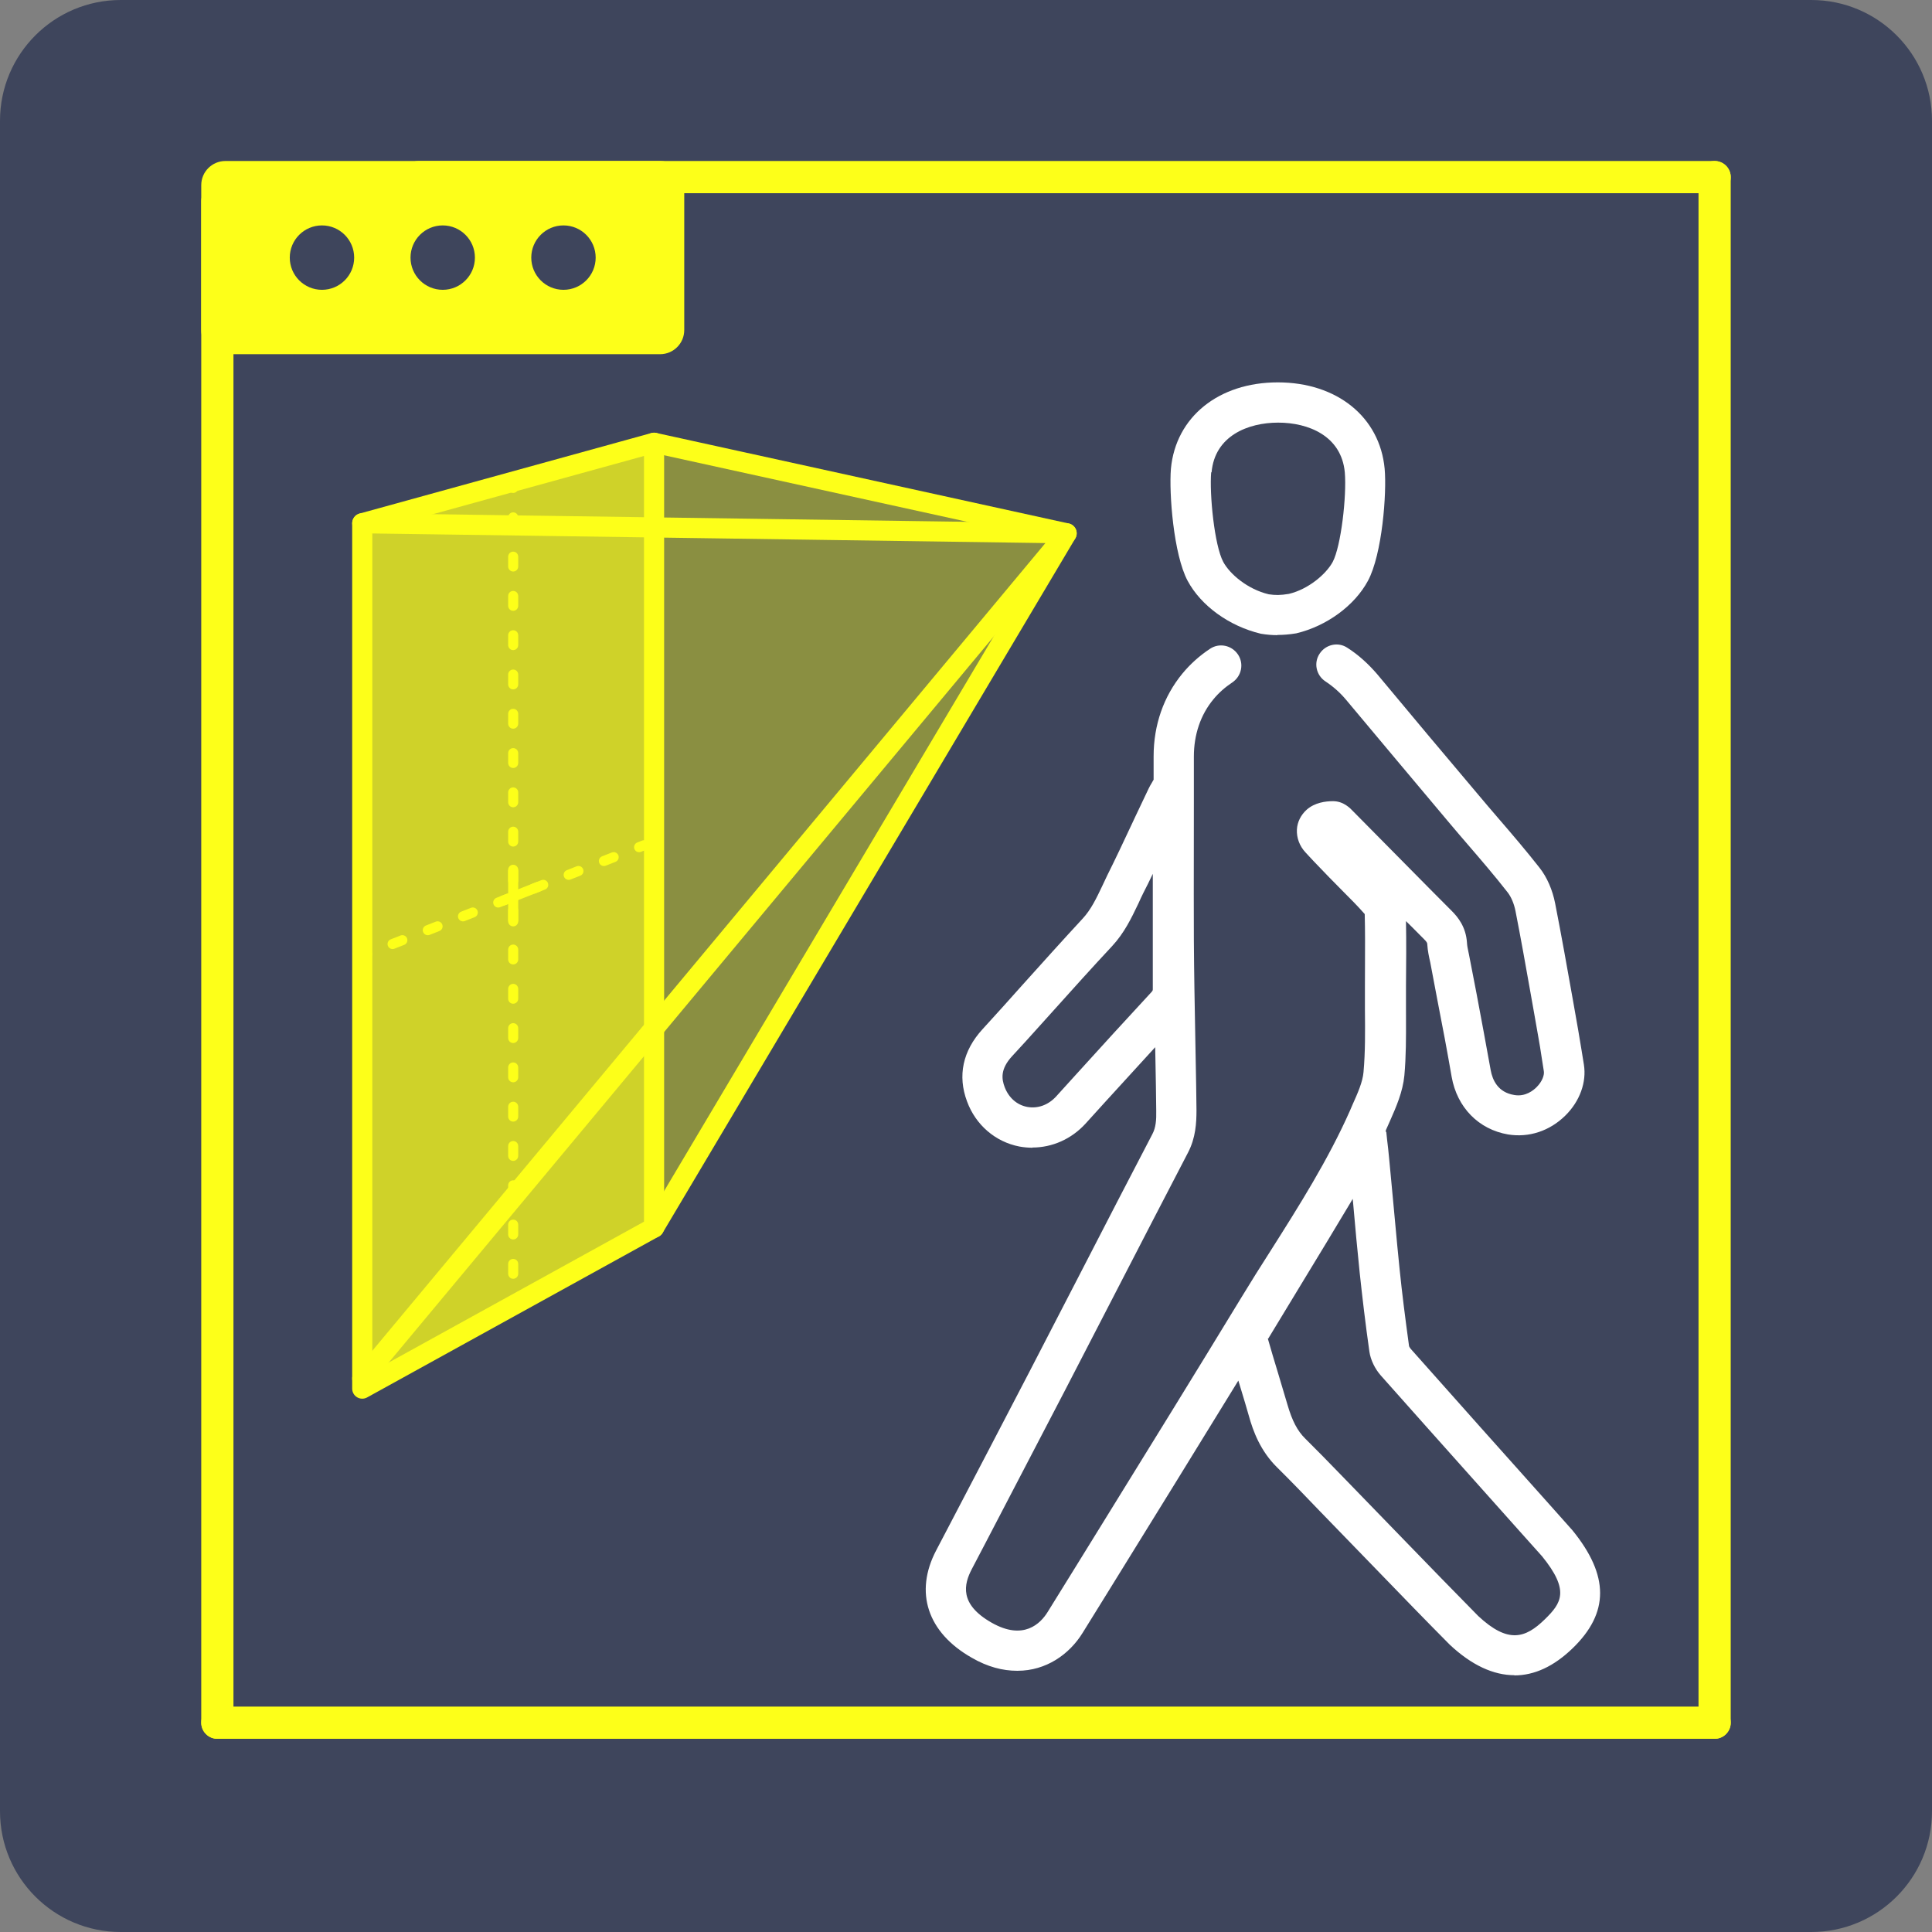 <svg width="512" height="512" viewBox="0 0 512 512" fill="none" xmlns="http://www.w3.org/2000/svg">
<rect x="0" y="0" width="512" height="512" fill="#808080" stroke="none"/>
<g clip-path="url(#clip0_186_35)">
<path d="M480 0H32C14.327 0 0 14.327 0 32V480C0 497.673 14.327 512 32 512H480C497.673 512 512 497.673 512 480V32C512 14.327 497.673 0 480 0Z" fill="#3E455C"/>
<path d="M454.4 452.266H57.6C55.244 452.266 53.333 454.176 53.333 456.532C53.333 458.889 55.244 460.799 57.6 460.799H454.4C456.756 460.799 458.667 458.889 458.667 456.532C458.667 454.176 456.756 452.266 454.4 452.266Z" fill="#FDFF19"/>
<path d="M61.867 53.334C61.867 50.978 59.956 49.068 57.6 49.068C55.244 49.068 53.333 50.978 53.333 53.334V456.534C53.333 458.891 55.244 460.801 57.6 460.801C59.956 460.801 61.867 458.891 61.867 456.534V53.334Z" fill="#FDFF19"/>
<path d="M458.658 46.933C458.658 44.577 456.748 42.667 454.391 42.667C452.035 42.667 450.125 44.577 450.125 46.933V456.533C450.125 458.89 452.035 460.8 454.391 460.8C456.748 460.8 458.658 458.89 458.658 456.533V46.933Z" fill="#FDFF19"/>
<path d="M454.4 42.667H110.933C108.577 42.667 106.667 44.577 106.667 46.933C106.667 49.29 108.577 51.2 110.933 51.2H454.4C456.756 51.2 458.667 49.29 458.667 46.933C458.667 44.577 456.756 42.667 454.4 42.667Z" fill="#FDFF19"/>
<path fill-rule="evenodd" clip-rule="evenodd" d="M59.733 42.667C56.199 42.667 53.333 45.532 53.333 49.067V87.467C53.333 91.001 56.199 93.867 59.733 93.867H174.933C178.468 93.867 181.333 91.001 181.333 87.467V49.067C181.333 45.532 178.468 42.667 174.933 42.667H59.733ZM85.325 76.804C90.038 76.804 93.858 72.983 93.858 68.27C93.858 63.557 90.038 59.737 85.325 59.737C80.612 59.737 76.791 63.557 76.791 68.27C76.791 72.983 80.612 76.804 85.325 76.804ZM125.858 68.27C125.858 72.983 122.038 76.804 117.325 76.804C112.612 76.804 108.792 72.983 108.792 68.27C108.792 63.557 112.612 59.737 117.325 59.737C122.038 59.737 125.858 63.557 125.858 68.27ZM149.325 76.804C154.038 76.804 157.858 72.983 157.858 68.27C157.858 63.557 154.038 59.737 149.325 59.737C144.612 59.737 140.792 63.557 140.792 68.27C140.792 72.983 144.612 76.804 149.325 76.804Z" fill="#FDFF19"/>
<path fill-rule="evenodd" clip-rule="evenodd" d="M334.146 167.947C335.746 168.213 337.133 168.32 338.519 168.32V168.267C340.013 168.267 341.613 168.16 343.533 167.84C351.586 165.92 358.999 160.48 362.519 153.92C366.306 146.88 367.533 130.667 366.946 124.213C365.666 110.507 354.306 101.333 338.626 101.333C322.946 101.333 311.586 110.507 310.306 124.213C309.773 130.667 310.999 146.933 314.733 153.92C318.253 160.48 325.666 165.92 334.146 167.947ZM324.173 148.907C321.826 144.533 320.493 130.933 320.973 125.173H321.079C321.933 115.467 330.786 112 338.733 112C346.679 112 355.479 115.467 356.386 125.173C356.919 131.467 355.373 144.8 353.186 148.907C351.426 152.16 346.733 156.16 341.559 157.387C339.266 157.76 338.039 157.76 336.226 157.493C330.626 156.16 325.933 152.16 324.173 148.907ZM257.507 439.306C261.72 441.759 265.773 442.772 269.507 442.772H269.667C277.187 442.772 283.373 438.452 286.893 432.746L293.933 421.386C305.386 402.874 316.806 384.393 328.171 365.87L328.448 366.774L328.931 368.37C329.622 370.649 330.306 372.908 330.955 375.201C332.075 379.254 333.995 384.481 338.422 388.854C342.261 392.641 345.995 396.534 349.728 400.428L365.035 416.214L365.401 416.592C371.514 422.915 377.542 429.149 384.235 435.894C389.995 441.281 395.755 443.948 401.355 443.948L401.302 444.001C406.635 444.001 411.808 441.601 416.768 436.801C426.475 427.414 426.475 417.548 416.715 405.548L410.635 398.721C398.369 385.014 386.102 371.254 373.835 357.441C373.622 357.174 373.409 356.801 373.409 356.694C372.395 349.281 371.542 342.614 370.902 336.268C370.475 332.143 370.095 328.019 369.716 323.894C369.527 321.832 369.337 319.77 369.142 317.708L368.129 306.934C367.969 305.281 367.809 303.681 367.595 302.028L367.382 300.001H367.275V299.788C367.264 299.716 367.253 299.646 367.24 299.575C367.392 299.237 367.543 298.899 367.693 298.559L368.333 297.119L368.41 296.946C369.991 293.364 371.754 289.369 372.173 285.012C372.631 279.98 372.618 274.868 372.605 269.914C372.602 269.093 372.6 268.277 372.6 267.466V261.226C372.653 255.519 372.707 249.812 372.6 244.106C373.665 245.135 374.706 246.188 375.755 247.249C376.283 247.782 376.812 248.317 377.347 248.852C378.253 249.706 378.253 250.026 378.253 250.346C378.354 252.009 378.693 253.529 379 254.906L379.053 255.146L380.92 265.012C382.253 271.786 383.533 278.612 384.707 285.386C386.147 293.492 391.853 299.306 399.64 300.639C405.187 301.546 410.68 299.732 414.84 295.626C418.68 291.839 420.493 286.772 419.747 282.132L419.16 278.506C419.001 277.601 418.854 276.695 418.708 275.79L418.706 275.782C418.56 274.876 418.413 273.971 418.253 273.066L417.08 266.399L416.839 265.039L416.838 265.032C415.318 256.47 413.791 247.866 412.12 239.359C411.427 235.839 409.987 232.479 407.96 229.919C404.44 225.439 400.76 221.119 397.027 216.799C395.267 214.772 393.56 212.746 391.853 210.719C382.84 200.052 373.88 189.386 364.973 178.666C362.627 175.946 360.013 173.546 357.08 171.679C354.627 170.026 351.32 170.772 349.72 173.226C348.067 175.679 348.813 178.986 351.267 180.586C353.293 181.919 355.16 183.572 356.76 185.492C365.72 196.212 374.68 206.879 383.64 217.546L384.343 218.378C385.858 220.168 387.342 221.924 388.867 223.679C392.493 227.892 396.12 232.106 399.533 236.479C400.493 237.706 401.24 239.519 401.613 241.386C403.022 248.554 404.293 255.722 405.565 262.891C405.883 264.682 406.2 266.474 406.52 268.266L407.693 274.932C408.013 276.639 408.28 278.399 408.547 280.159L409.133 283.892C409.293 284.852 408.76 286.559 407.213 288.106C406.413 288.906 404.28 290.719 401.293 290.186C396.973 289.492 395.533 286.239 395.053 283.626C393.827 276.799 392.547 269.972 391.267 263.146L389.293 252.959C389.246 252.721 389.196 252.485 389.146 252.251C388.972 251.437 388.802 250.641 388.76 249.812C388.493 245.652 386.36 243.039 384.76 241.439C380.948 237.627 377.159 233.79 373.379 229.963C371.5 228.06 369.623 226.16 367.747 224.266L358.68 215.092C357.827 214.186 356.067 212.319 353.24 212.319C351.267 212.319 348.44 212.692 346.307 214.559C344.76 215.946 343.8 217.812 343.693 219.839C343.587 222.026 344.387 224.212 345.987 225.919C347.338 227.412 348.735 228.858 350.133 230.303C350.833 231.026 351.533 231.75 352.227 232.479L355.907 236.212C357.827 238.132 359.8 240.106 361.667 242.239C361.781 246.733 361.759 251.254 361.738 255.783C361.729 257.596 361.72 259.411 361.72 261.226V267.626L361.721 267.721C361.774 273.393 361.824 278.749 361.347 284.106C361.133 286.719 359.8 289.706 358.413 292.799L357.773 294.292C352.013 307.306 344.227 319.626 336.653 331.572C334.093 335.572 331.533 339.626 329.08 343.679C316.765 363.92 304.3 384.086 291.843 404.24L291.819 404.278C289.447 408.114 287.077 411.95 284.707 415.786L277.667 427.146C275.747 430.292 271.213 434.826 262.787 430.026C254.147 425.119 255.427 419.839 257.56 415.786L261.08 409.066C264.6 402.293 268.133 395.521 271.666 388.748C275.199 381.974 278.733 375.199 282.253 368.426L296.227 341.386C302.413 329.386 308.6 317.439 314.84 305.439C316.867 301.546 317.08 297.599 317.08 294.239C317.045 289.915 316.962 285.614 316.879 281.306C316.838 279.132 316.796 276.955 316.76 274.772C316.6 266.292 316.44 257.759 316.387 249.226C316.351 241.05 316.363 232.898 316.375 224.738C316.381 220.655 316.387 216.57 316.387 212.479V200.479C316.387 194.719 318.147 189.439 321.56 185.332C322.947 183.626 324.653 182.132 326.573 180.852C329.027 179.199 329.72 175.892 328.067 173.439C326.413 170.986 323.107 170.292 320.653 171.946C317.827 173.812 315.373 176.052 313.347 178.506C308.387 184.532 305.72 192.106 305.72 200.426V206.635C305.644 206.749 305.572 206.866 305.504 206.987L305.237 207.467C304.917 207.947 304.651 208.48 304.384 209.013L300.864 216.427C300.538 217.121 300.213 217.814 299.889 218.507C297.771 223.027 295.671 227.507 293.451 231.947C293.237 232.427 293.011 232.893 292.784 233.36C292.557 233.827 292.331 234.293 292.117 234.773L292.095 234.819C290.557 238.055 289.121 241.078 286.891 243.467C281.612 249.172 276.386 254.985 271.16 260.797C267.587 264.797 264.011 268.8 260.384 272.747C255.157 278.453 253.717 285.067 256.277 291.893C258.571 298.133 263.797 302.613 270.144 303.84C271.317 304.053 272.491 304.16 273.664 304.16L273.611 304.107C278.837 304.107 283.957 301.867 287.691 297.76L292.864 292.053C297.284 287.21 301.703 282.366 306.138 277.522C306.162 278.828 306.187 280.133 306.212 281.439C306.295 285.741 306.378 290.044 306.413 294.346C306.467 296.799 306.307 298.826 305.4 300.532C299.16 312.479 292.973 324.479 286.787 336.479L272.813 363.519C265.773 377.066 258.733 390.559 251.64 404.106L248.12 410.826C242.253 421.972 245.773 432.639 257.507 439.306ZM335.968 354.668C336.822 357.708 337.728 360.694 338.635 363.681C339.061 365.119 339.487 366.543 339.913 367.967L339.915 367.974L339.917 367.981C340.343 369.405 340.769 370.83 341.195 372.268C342.422 376.481 343.808 379.201 345.942 381.281C349.046 384.343 352.084 387.474 355.134 390.618C355.909 391.416 356.684 392.215 357.462 393.014L372.768 408.801C379.008 415.254 385.142 421.548 391.755 428.268C399.648 435.628 404.235 434.188 409.409 429.121C413.835 424.801 416.022 421.494 408.662 412.428L402.742 405.814C398.653 401.228 394.559 396.642 390.465 392.057C382.275 382.882 374.084 373.708 365.942 364.534C364.342 362.721 363.221 360.374 362.902 358.188C361.835 350.668 361.035 343.841 360.342 337.388C359.701 331.148 359.115 324.908 358.582 318.721L358.475 317.708C358.475 317.708 358.209 318.188 358.049 318.454C353.729 325.654 349.409 332.854 345.035 340.001L345.029 340.011C342.044 344.914 339.06 349.818 336.075 354.774L335.968 354.668ZM302.997 236.64C303.851 234.987 304.704 233.28 305.504 231.573V262.027C305.504 262.453 305.504 262.507 305.131 262.933C298.411 270.187 291.691 277.547 285.024 284.907L279.851 290.613C277.771 292.853 274.997 293.867 272.171 293.333C269.451 292.8 267.317 290.88 266.251 288.107C265.451 285.973 265.024 283.36 268.224 279.893C270.677 277.262 273.084 274.583 275.49 271.905C276.692 270.566 277.895 269.227 279.104 267.893C284.277 262.133 289.451 256.373 294.731 250.72C297.959 247.235 299.858 243.259 301.563 239.689C301.633 239.543 301.702 239.397 301.771 239.253C302.144 238.4 302.571 237.493 302.997 236.64Z" fill="white"/>
<path opacity="0.4" d="M282.667 141.333L173.333 117.333L96 138.667V368L173.333 325.333L282.667 141.333Z" fill="#FDFF19"/>
<path fill-rule="evenodd" clip-rule="evenodd" d="M170.729 116.762C171.044 115.324 172.467 114.413 173.905 114.729L283.238 138.729C284.075 138.913 284.772 139.487 285.113 140.273C285.454 141.058 285.397 141.96 284.959 142.696L175.626 326.696C174.874 327.962 173.237 328.379 171.971 327.626C170.705 326.874 170.289 325.238 171.041 323.972L278.488 143.147L172.762 119.939C171.323 119.623 170.413 118.201 170.729 116.762Z" fill="#FDFF19"/>
<path fill-rule="evenodd" clip-rule="evenodd" d="M93.334 138.629C93.355 137.156 94.565 135.979 96.038 136.001L282.704 138.667C283.732 138.682 284.66 139.286 285.09 140.22C285.519 141.154 285.373 142.251 284.715 143.041L98.049 367.041C97.106 368.172 95.424 368.325 94.293 367.382C93.162 366.439 93.008 364.757 93.951 363.626L277.04 143.92L95.962 141.333C94.489 141.312 93.312 140.101 93.334 138.629Z" fill="#FDFF19"/>
<path d="M96 138.668L173.333 117.333V325.334L96 368.001V138.668Z" fill="#FDFF19" fill-opacity="0.6"/>
<path fill-rule="evenodd" clip-rule="evenodd" d="M174.949 115.212C175.611 115.716 176 116.501 176 117.333V325.334C176 326.306 175.472 327.2 174.621 327.669L97.288 370.336C96.462 370.791 95.457 370.777 94.644 370.297C93.832 369.818 93.333 368.945 93.333 368.001V138.668C93.333 137.468 94.134 136.416 95.291 136.097L172.624 114.763C173.427 114.541 174.286 114.707 174.949 115.212ZM98.667 140.698V363.484L170.667 323.76V120.835L98.667 140.698Z" fill="#FDFF19"/>
<path fill-rule="evenodd" clip-rule="evenodd" d="M136 126.667C136.737 126.667 137.333 127.263 137.333 128V129.301C137.333 130.038 136.737 130.635 136 130.635C135.263 130.635 134.667 130.038 134.667 129.301V128C134.667 127.263 135.263 126.667 136 126.667ZM136 135.778C136.737 135.778 137.333 136.375 137.333 137.111V139.714C137.333 140.451 136.737 141.047 136 141.047C135.263 141.047 134.667 140.451 134.667 139.714V137.111C134.667 136.375 135.263 135.778 136 135.778ZM136 146.19C136.737 146.19 137.333 146.787 137.333 147.524V150.127C137.333 150.863 136.737 151.46 136 151.46C135.263 151.46 134.667 150.863 134.667 150.127V147.524C134.667 146.787 135.263 146.19 136 146.19ZM136 156.603C136.737 156.603 137.333 157.2 137.333 157.937V160.54C137.333 161.276 136.737 161.873 136 161.873C135.263 161.873 134.667 161.276 134.667 160.54V157.937C134.667 157.2 135.263 156.603 136 156.603ZM136 167.016C136.737 167.016 137.333 167.613 137.333 168.349V170.953C137.333 171.689 136.737 172.286 136 172.286C135.263 172.286 134.667 171.689 134.667 170.953V168.349C134.667 167.613 135.263 167.016 136 167.016ZM136 177.429C136.737 177.429 137.333 178.026 137.333 178.762V181.365C137.333 182.101 136.737 182.699 136 182.699C135.263 182.699 134.667 182.101 134.667 181.365V178.762C134.667 178.026 135.263 177.429 136 177.429ZM136 187.841C136.737 187.841 137.333 188.438 137.333 189.174V191.778C137.333 192.514 136.737 193.111 136 193.111C135.263 193.111 134.667 192.514 134.667 191.778V189.174C134.667 188.438 135.263 187.841 136 187.841ZM136 198.254C136.737 198.254 137.333 198.851 137.333 199.587V202.19C137.333 202.927 136.737 203.524 136 203.524C135.263 203.524 134.667 202.927 134.667 202.19V199.587C134.667 198.851 135.263 198.254 136 198.254ZM136 208.667C136.737 208.667 137.333 209.263 137.333 210V212.603C137.333 213.34 136.737 213.937 136 213.937C135.263 213.937 134.667 213.34 134.667 212.603V210C134.667 209.263 135.263 208.667 136 208.667ZM136 219.079C136.737 219.079 137.333 219.676 137.333 220.413V223.016C137.333 223.752 136.737 224.349 136 224.349C135.263 224.349 134.667 223.752 134.667 223.016V220.413C134.667 219.676 135.263 219.079 136 219.079ZM136 229.492C136.737 229.492 137.333 230.089 137.333 230.826V233.429C137.333 234.165 136.737 234.762 136 234.762C135.263 234.762 134.667 234.165 134.667 233.429V230.826C134.667 230.089 135.263 229.492 136 229.492ZM136 239.905C136.737 239.905 137.333 240.502 137.333 241.238V243.841C137.333 244.578 136.737 245.174 136 245.174C135.263 245.174 134.667 244.578 134.667 243.841V241.238C134.667 240.502 135.263 239.905 136 239.905ZM136 250.317C136.737 250.317 137.333 250.914 137.333 251.651V254.254C137.333 254.99 136.737 255.587 136 255.587C135.263 255.587 134.667 254.99 134.667 254.254V251.651C134.667 250.914 135.263 250.317 136 250.317ZM136 260.73C136.737 260.73 137.333 261.327 137.333 262.063V264.667C137.333 265.403 136.737 266 136 266C135.263 266 134.667 265.403 134.667 264.667V262.063C134.667 261.327 135.263 260.73 136 260.73ZM136 271.143C136.737 271.143 137.333 271.74 137.333 272.476V275.079C137.333 275.815 136.737 276.413 136 276.413C135.263 276.413 134.667 275.815 134.667 275.079V272.476C134.667 271.74 135.263 271.143 136 271.143ZM136 281.556C136.737 281.556 137.333 282.153 137.333 282.889V285.492C137.333 286.228 136.737 286.826 136 286.826C135.263 286.826 134.667 286.228 134.667 285.492V282.889C134.667 282.153 135.263 281.556 136 281.556ZM136 291.968C136.737 291.968 137.333 292.565 137.333 293.301V295.905C137.333 296.641 136.737 297.238 136 297.238C135.263 297.238 134.667 296.641 134.667 295.905V293.301C134.667 292.565 135.263 291.968 136 291.968ZM136 302.381C136.737 302.381 137.333 302.978 137.333 303.714V306.317C137.333 307.054 136.737 307.651 136 307.651C135.263 307.651 134.667 307.054 134.667 306.317V303.714C134.667 302.978 135.263 302.381 136 302.381ZM136 312.794C136.737 312.794 137.333 313.39 137.333 314.127V316.73C137.333 317.467 136.737 318.063 136 318.063C135.263 318.063 134.667 317.467 134.667 316.73V314.127C134.667 313.39 135.263 312.794 136 312.794ZM136 323.206C136.737 323.206 137.333 323.803 137.333 324.54V327.143C137.333 327.879 136.737 328.476 136 328.476C135.263 328.476 134.667 327.879 134.667 327.143V324.54C134.667 323.803 135.263 323.206 136 323.206ZM136 333.619C136.737 333.619 137.333 334.216 137.333 334.953V337.556C137.333 338.292 136.737 338.889 136 338.889C135.263 338.889 134.667 338.292 134.667 337.556V334.953C134.667 334.216 135.263 333.619 136 333.619ZM136 344.031C136.737 344.031 137.333 344.629 137.333 345.365V346.667C137.333 347.403 136.737 348 136 348C135.263 348 134.667 347.403 134.667 346.667V345.365C134.667 344.629 135.263 344.031 136 344.031Z" fill="#FDFF19"/>
<path fill-rule="evenodd" clip-rule="evenodd" d="M136 229.167C136.737 229.167 137.333 229.764 137.333 230.5V244.166C137.333 244.903 136.737 245.5 136 245.5C135.263 245.5 134.667 244.903 134.667 244.166V230.5C134.667 229.764 135.263 229.167 136 229.167Z" fill="#FDFF19"/>
<path fill-rule="evenodd" clip-rule="evenodd" d="M94.759 253.82C94.49 253.135 94.827 252.361 95.513 252.092L96.809 251.582C97.494 251.314 98.268 251.651 98.537 252.336C98.806 253.021 98.469 253.795 97.784 254.065L96.487 254.574C95.802 254.843 95.028 254.506 94.759 253.82ZM102.796 250.663C102.527 249.978 102.864 249.204 103.549 248.934L106.142 247.916C106.828 247.647 107.602 247.984 107.87 248.669C108.14 249.355 107.803 250.129 107.117 250.398L104.525 251.417C103.839 251.686 103.065 251.348 102.796 250.663ZM112.13 246.996C111.86 246.311 112.197 245.537 112.883 245.268L115.475 244.249C116.161 243.98 116.935 244.317 117.204 245.003C117.473 245.688 117.136 246.462 116.451 246.731L113.858 247.75C113.172 248.019 112.398 247.682 112.13 246.996ZM121.463 243.33C121.194 242.644 121.531 241.87 122.216 241.601L124.809 240.582C125.494 240.314 126.268 240.651 126.537 241.336C126.806 242.021 126.469 242.795 125.784 243.065L123.191 244.083C122.506 244.353 121.732 244.015 121.463 243.33ZM130.796 239.663C130.527 238.978 130.864 238.204 131.549 237.934L134.142 236.916C134.828 236.647 135.602 236.984 135.87 237.669C136.14 238.355 135.803 239.129 135.117 239.398L132.525 240.417C131.839 240.686 131.065 240.348 130.796 239.663ZM140.13 235.996C139.86 235.311 140.197 234.537 140.883 234.268L143.475 233.249C144.161 232.98 144.935 233.317 145.204 234.003C145.473 234.688 145.136 235.462 144.451 235.731L141.858 236.75C141.172 237.019 140.398 236.682 140.13 235.996ZM149.463 232.33C149.194 231.644 149.531 230.87 150.216 230.601L152.809 229.582C153.494 229.314 154.268 229.651 154.537 230.336C154.806 231.021 154.469 231.795 153.784 232.065L151.191 233.083C150.506 233.353 149.732 233.015 149.463 232.33ZM158.796 228.663C158.527 227.978 158.864 227.204 159.549 226.934L162.142 225.916C162.828 225.647 163.602 225.984 163.87 226.669C164.14 227.355 163.803 228.129 163.117 228.398L160.525 229.417C159.839 229.686 159.065 229.348 158.796 228.663ZM168.13 224.996C167.86 224.311 168.197 223.537 168.883 223.268L170.179 222.758C170.865 222.489 171.638 222.827 171.908 223.512C172.177 224.197 171.839 224.971 171.154 225.241L169.858 225.75C169.172 226.019 168.398 225.682 168.13 224.996Z" fill="#FDFF19"/>
<path fill-rule="evenodd" clip-rule="evenodd" d="M132.092 239.154C131.823 238.468 132.161 237.694 132.846 237.425L142.179 233.758C142.865 233.489 143.638 233.827 143.908 234.512C144.177 235.197 143.839 235.971 143.154 236.241L133.821 239.907C133.135 240.177 132.362 239.839 132.092 239.154Z" fill="#FDFF19"/>
</g>
<defs>
<clipPath id="clip0_186_35">
<rect width="512" height="512" fill="white"/>
</clipPath>
</defs>
</svg>

